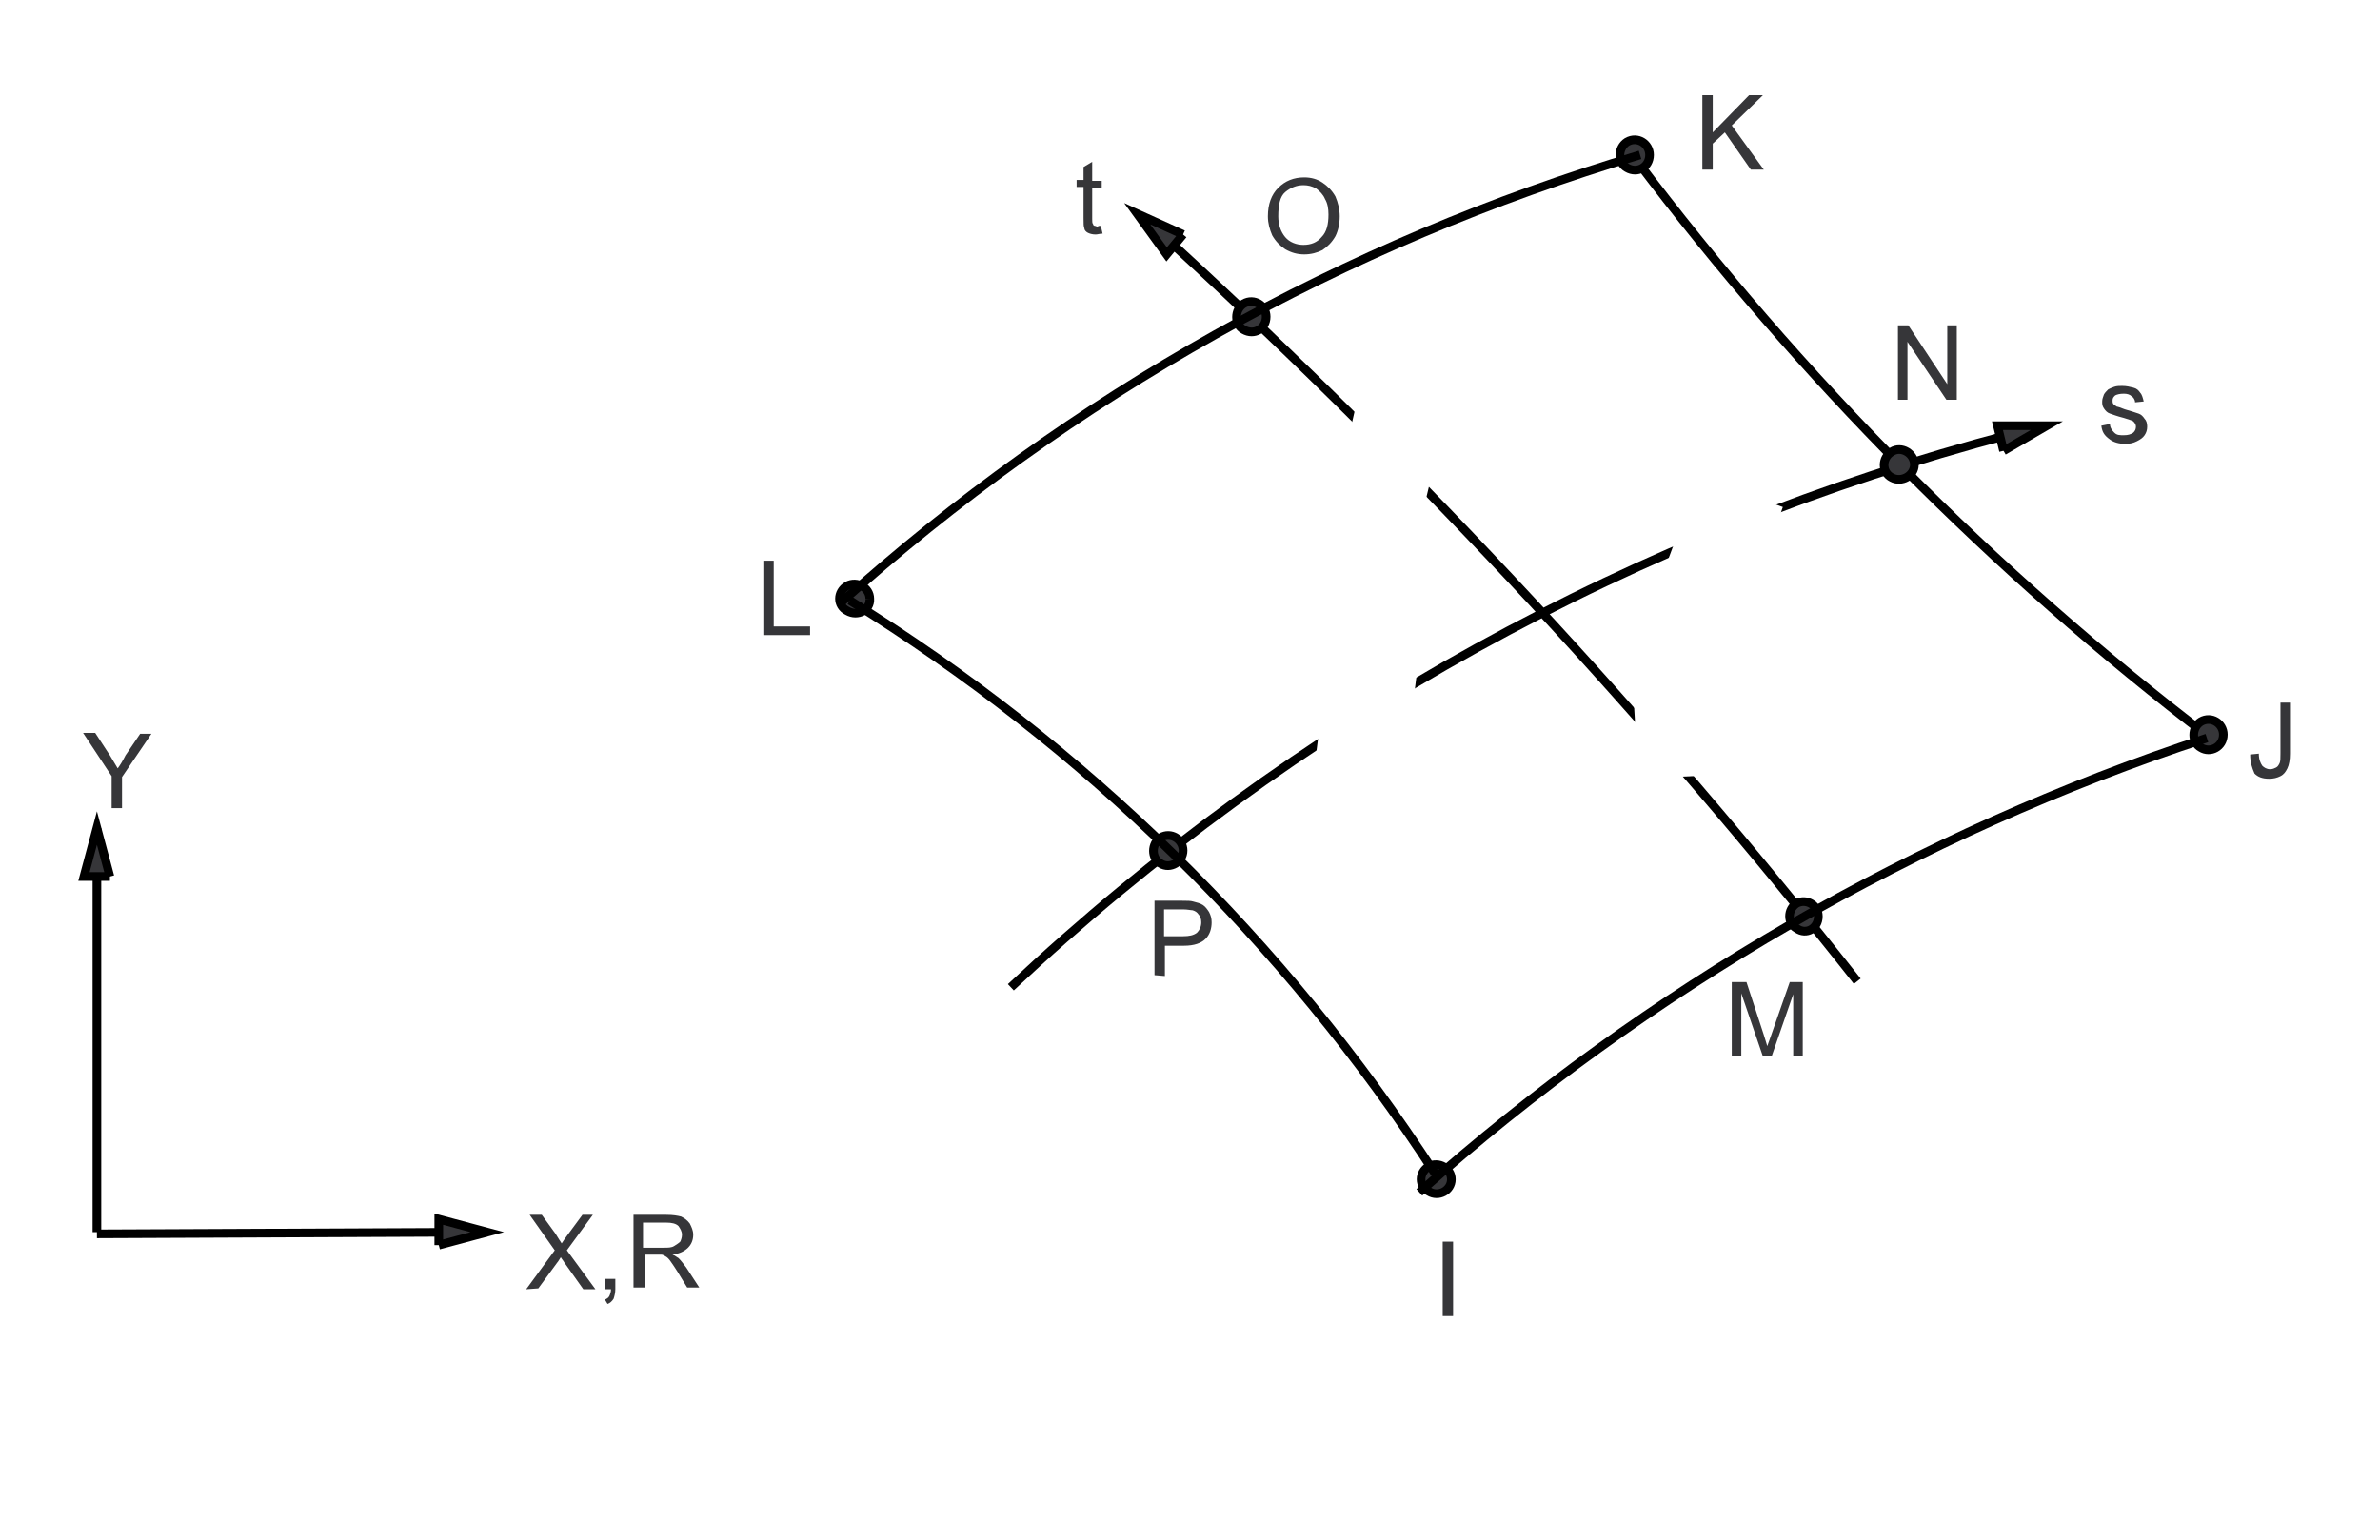 <?xml version="1.0" encoding="utf-8"?>
<!-- Generator: Adobe Illustrator 17.1.0, SVG Export Plug-In . SVG Version: 6.00 Build 0)  -->

<svg version="1.1" id="Layer_1" xmlns="http://www.w3.org/2000/svg" xmlns:xlink="http://www.w3.org/1999/xlink" x="0px" y="0px"
	 width="275px" height="178px" viewBox="168 307 275 178" enable-background="new 168 307 275 178" xml:space="preserve">
<g>
	<rect x="168" y="307" fill="#FFFFFF" width="275" height="178"/>
	<line fill="none" stroke="#000000" stroke-miterlimit="10" x1="179.2" y1="402.7" x2="179.2" y2="449.4"/>
	<polyline fill="#363639" stroke="#000000" stroke-miterlimit="10" points="180.7,408.3 177.7,408.3 179.2,402.7 180.7,408.3 	"/>
	<line fill="none" stroke="#000000" stroke-miterlimit="10" x1="224.3" y1="449.4" x2="179.2" y2="449.6"/>
	<polyline fill="#363639" stroke="#000000" stroke-miterlimit="10" points="218.7,450.9 218.7,447.9 224.3,449.4 218.7,450.9 	"/>
	<path fill="#363639" d="M180.9,400.3v-3.6l-3.3-5h1.4l1.7,2.6c0.3,0.5,0.6,1,0.9,1.5c0.3-0.4,0.6-0.9,0.9-1.5l1.7-2.5h1.3l-3.4,5
		v3.6h-1.2V400.3z"/>
	<path fill="#363639" d="M228.8,456l3.3-4.5l-2.9-4.1h1.4l1.6,2.2c0.3,0.5,0.5,0.8,0.7,1.1c0.2-0.3,0.4-0.6,0.7-1l1.7-2.3h1.2
		l-3,4.1l3.3,4.5h-1.4l-2.2-3.1c-0.1-0.2-0.3-0.4-0.4-0.6c-0.2,0.3-0.3,0.5-0.4,0.6l-2.2,3L228.8,456L228.8,456z"/>
	<path fill="#363639" d="M237.9,456v-1.2h1.2v1.2c0,0.4-0.1,0.8-0.2,1.1c-0.2,0.3-0.4,0.5-0.7,0.6l-0.3-0.5c0.2-0.1,0.4-0.2,0.5-0.4
		c0.1-0.2,0.2-0.5,0.2-0.8L237.9,456L237.9,456z"/>
	<path fill="#363639" d="M241.2,456v-8.6h3.8c0.8,0,1.3,0.1,1.7,0.2c0.4,0.2,0.7,0.4,1,0.8c0.2,0.4,0.4,0.8,0.4,1.3
		c0,0.6-0.2,1.1-0.6,1.5c-0.4,0.4-1,0.7-1.8,0.8c0.3,0.1,0.5,0.3,0.7,0.4c0.3,0.3,0.6,0.7,0.9,1.1l1.5,2.3h-1.4l-1.1-1.8
		c-0.3-0.5-0.6-0.9-0.8-1.2c-0.2-0.3-0.4-0.5-0.6-0.6s-0.3-0.2-0.5-0.2c-0.1,0-0.3,0-0.6,0h-1.3v3.8h-1.3 M242.3,451.2h2.4
		c0.5,0,0.9,0,1.2-0.2s0.5-0.3,0.7-0.5c0.1-0.2,0.2-0.5,0.2-0.8c0-0.4-0.2-0.7-0.4-1c-0.3-0.3-0.8-0.4-1.4-0.4h-2.7V451.2
		L242.3,451.2z"/>
	<path fill="none" stroke="#000000" stroke-miterlimit="10" d="M303.8,335.5c28.5,26.2,54.8,54.5,78.8,84.9 M400.3,357.2
		c-43.1,11.3-82.8,33.2-115.5,63.9 M423.3,392.2c-25-19.1-47.3-41.6-66.3-66.8"/>
	<polyline fill="#FFFFFF" points="321.4,383.6 331.7,384.9 330.4,395.2 320.1,393.9 321.4,383.6 	"/>
	<polyline fill="#FFFFFF" points="364.3,362.1 374,365.6 370.5,375.4 360.7,371.8 364.3,362.1 	"/>
	<polyline fill="#FFFFFF" points="324.8,353.3 334.9,355.7 332.5,365.8 322.5,363.4 324.8,353.3 	"/>
	<polyline fill="#FFFFFF" points="356.7,386.7 367,386.1 367.6,396.5 357.3,397 356.7,386.7 	"/>
	<path fill="#363639" stroke="#000000" stroke-miterlimit="10" d="M335.7,443.3c0-1.3-1.5-2.1-2.6-1.5c-1.2,0.7-1.2,2.3,0,2.9
		C334.2,445.4,335.7,444.6,335.7,443.3"/>
	<path fill="#363639" stroke="#000000" stroke-miterlimit="10" d="M268.5,376.2c0-1.3-1.5-2.1-2.6-1.5c-1.2,0.7-1.2,2.3,0,2.9
		C267.1,378.3,268.6,377.5,268.5,376.2"/>
	<path fill="#363639" stroke="#000000" stroke-miterlimit="10" d="M424.9,391.9c0-1.3-1.4-2.2-2.6-1.5c-1.1,0.7-1.1,2.4,0,3
		C423.4,394.1,424.9,393.3,424.9,391.9"/>
	<path fill="#363639" stroke="#000000" stroke-miterlimit="10" d="M358.6,324.9c0-1.3-1.4-2.2-2.6-1.5c-1.1,0.7-1.1,2.4,0,3
		C357.2,327.1,358.6,326.3,358.6,324.9"/>
	<path fill="#363639" stroke="#000000" stroke-miterlimit="10" d="M378.1,412.9c0-1.3-1.4-2.1-2.5-1.5c-1.1,0.7-1.1,2.3,0,2.9
		C376.7,415.1,378.1,414.3,378.1,412.9"/>
	<path fill="#363639" stroke="#000000" stroke-miterlimit="10" d="M314.3,343.6c0-1.3-1.4-2.2-2.6-1.5c-1.1,0.7-1.1,2.4,0,3
		C312.9,345.8,314.3,345,314.3,343.6"/>
	<path fill="#363639" stroke="#000000" stroke-miterlimit="10" d="M304.7,405.3c0-1.3-1.4-2.2-2.6-1.5c-1.1,0.7-1.1,2.4,0,3
		C303.2,407.5,304.7,406.6,304.7,405.3"/>
	<path fill="#363639" stroke="#000000" stroke-miterlimit="10" d="M389.2,360.7c0-1.3-1.5-2.2-2.6-1.5c-1.2,0.7-1.2,2.4,0,3
		C387.7,362.8,389.2,362,389.2,360.7"/>
	<polygon fill="#363639" points="334.7,459.1 334.7,450.5 335.9,450.5 335.9,459.1 	"/>
	<path fill="#363639" d="M428,394.2l1-0.1c0,0.7,0.2,1.1,0.4,1.4c0.2,0.2,0.5,0.4,0.9,0.4c0.3,0,0.5-0.1,0.7-0.2s0.3-0.3,0.4-0.5
		s0.1-0.6,0.1-1.1v-5.9h1.1v5.9c0,0.7-0.1,1.3-0.3,1.7c-0.2,0.4-0.4,0.7-0.8,0.9c-0.4,0.2-0.8,0.3-1.3,0.3c-0.8,0-1.3-0.2-1.7-0.6
		C428.2,395.7,428,395.1,428,394.2L428,394.2z"/>
	<polygon fill="#363639" points="364.7,326.6 364.7,318 365.9,318 365.9,322.3 370.1,318 371.7,318 368.1,321.5 371.8,326.6 
		370.3,326.6 367.3,322.3 365.9,323.6 365.9,326.6 	"/>
	<polygon fill="#363639" points="256.2,380.4 256.2,371.8 257.4,371.8 257.4,379.4 261.6,379.4 261.6,380.4 	"/>
	<path fill="#363639" d="M368.1,429.1v-8.6h1.7l2,6.1c0.2,0.6,0.3,1,0.4,1.3c0.1-0.3,0.3-0.8,0.5-1.4l2.1-6h1.5v8.6h-1.1v-7.2
		l-2.5,7.2h-1l-2.5-7.3v7.3H368.1L368.1,429.1z"/>
	<polygon fill="#363639" points="387.3,353.2 387.3,344.6 388.5,344.6 393,351.4 393,344.6 394.1,344.6 394.1,353.2 392.9,353.2 
		388.4,346.5 388.4,353.2 	"/>
	<path fill="#363639" d="M314.5,332c0-1.4,0.4-2.5,1.2-3.3c0.8-0.8,1.8-1.2,3-1.2c0.8,0,1.5,0.2,2.1,0.6s1.1,0.9,1.5,1.6
		c0.3,0.7,0.5,1.5,0.5,2.3c0,0.9-0.2,1.7-0.5,2.3c-0.4,0.7-0.9,1.2-1.5,1.6c-0.6,0.3-1.3,0.5-2.1,0.5c-0.8,0-1.5-0.2-2.2-0.6
		c-0.6-0.4-1.1-0.9-1.5-1.6C314.7,333.5,314.5,332.8,314.5,332 M315.7,332c0,1,0.3,1.8,0.8,2.4s1.3,0.9,2.1,0.9
		c0.9,0,1.6-0.3,2.1-0.9c0.6-0.6,0.8-1.5,0.8-2.6c0-0.7-0.1-1.3-0.4-1.8c-0.2-0.5-0.6-0.9-1-1.2c-0.5-0.3-1-0.4-1.5-0.4
		c-0.8,0-1.5,0.3-2.1,0.8S315.7,330.7,315.7,332L315.7,332z"/>
	<path fill="#363639" d="M301.4,419.7v-8.6h3.2c0.6,0,1,0,1.3,0.1c0.4,0.1,0.8,0.2,1.1,0.4c0.3,0.2,0.5,0.5,0.7,0.8
		c0.2,0.4,0.3,0.7,0.3,1.2c0,0.7-0.2,1.4-0.7,1.9s-1.3,0.8-2.5,0.8h-2.2v3.5L301.4,419.7 M302.5,415.2h2.2c0.7,0,1.2-0.1,1.6-0.4
		c0.3-0.3,0.5-0.7,0.5-1.2c0-0.4-0.1-0.7-0.3-0.9c-0.2-0.3-0.4-0.4-0.7-0.5c-0.2,0-0.6-0.1-1.1-0.1h-2.2V415.2L302.5,415.2z"/>
	<path fill="#363639" d="M410.8,356.2l1-0.2c0,0.4,0.2,0.7,0.5,1s0.6,0.3,1.1,0.3s0.8-0.1,1.1-0.3c0.2-0.2,0.3-0.4,0.3-0.7
		c0-0.2-0.1-0.4-0.3-0.6c-0.1-0.1-0.5-0.2-1.1-0.4c-0.8-0.2-1.3-0.4-1.6-0.5c-0.3-0.1-0.5-0.3-0.7-0.6c-0.2-0.3-0.2-0.5-0.2-0.8
		s0.1-0.5,0.2-0.8c0.1-0.2,0.3-0.4,0.5-0.6c0.2-0.1,0.4-0.2,0.7-0.3c0.3-0.1,0.6-0.1,0.9-0.1c0.5,0,0.9,0.1,1.3,0.2s0.6,0.3,0.8,0.6
		c0.2,0.2,0.3,0.6,0.4,1l-1,0.1c0-0.3-0.2-0.6-0.4-0.7c-0.2-0.2-0.5-0.3-0.9-0.3c-0.5,0-0.8,0.1-1,0.2c-0.2,0.2-0.3,0.3-0.3,0.6
		c0,0.1,0,0.3,0.1,0.4s0.2,0.2,0.4,0.3c0.1,0,0.4,0.1,0.9,0.3c0.7,0.2,1.3,0.4,1.6,0.5c0.3,0.1,0.5,0.3,0.7,0.6
		c0.2,0.2,0.3,0.5,0.3,0.9s-0.1,0.7-0.3,1c-0.2,0.3-0.5,0.5-0.9,0.7s-0.8,0.3-1.3,0.3c-0.8,0-1.4-0.2-1.8-0.5
		C411.1,357.3,410.9,356.9,410.8,356.2L410.8,356.2z"/>
	<path fill="#363639" d="M295.2,333.1l0.2,0.9c-0.3,0-0.6,0.1-0.8,0.1c-0.4,0-0.7-0.1-0.9-0.2c-0.2-0.1-0.4-0.3-0.4-0.5
		c-0.1-0.2-0.1-0.6-0.1-1.2v-3.6h-0.8v-0.8h0.8v-1.5l1-0.6v2.2h1.1v0.8h-1.1v3.6c0,0.3,0,0.5,0.1,0.6c0,0.1,0.1,0.2,0.2,0.2
		s0.2,0.1,0.4,0.1C294.8,333.1,295,333.1,295.2,333.1L295.2,333.1z"/>
	<path fill="none" stroke="#000000" stroke-miterlimit="10" d="M333.8,442.6c-17.4-26.8-40.5-49.4-67.6-66.2 M332,444.8
		c26.4-23.5,57.5-41.5,91-52.5 M357.5,324.9c-34.2,10.2-65.7,27.8-92.5,51.9"/>
	<polyline fill="#363639" stroke="#000000" stroke-miterlimit="10" points="304.7,334.1 302.8,336.4 299.4,331.7 304.7,334.1 	"/>
	<polyline fill="#363639" stroke="#000000" stroke-miterlimit="10" points="399.5,359.1 398.8,356.2 404.5,356.2 399.5,359.1 	"/>
</g>
</svg>
